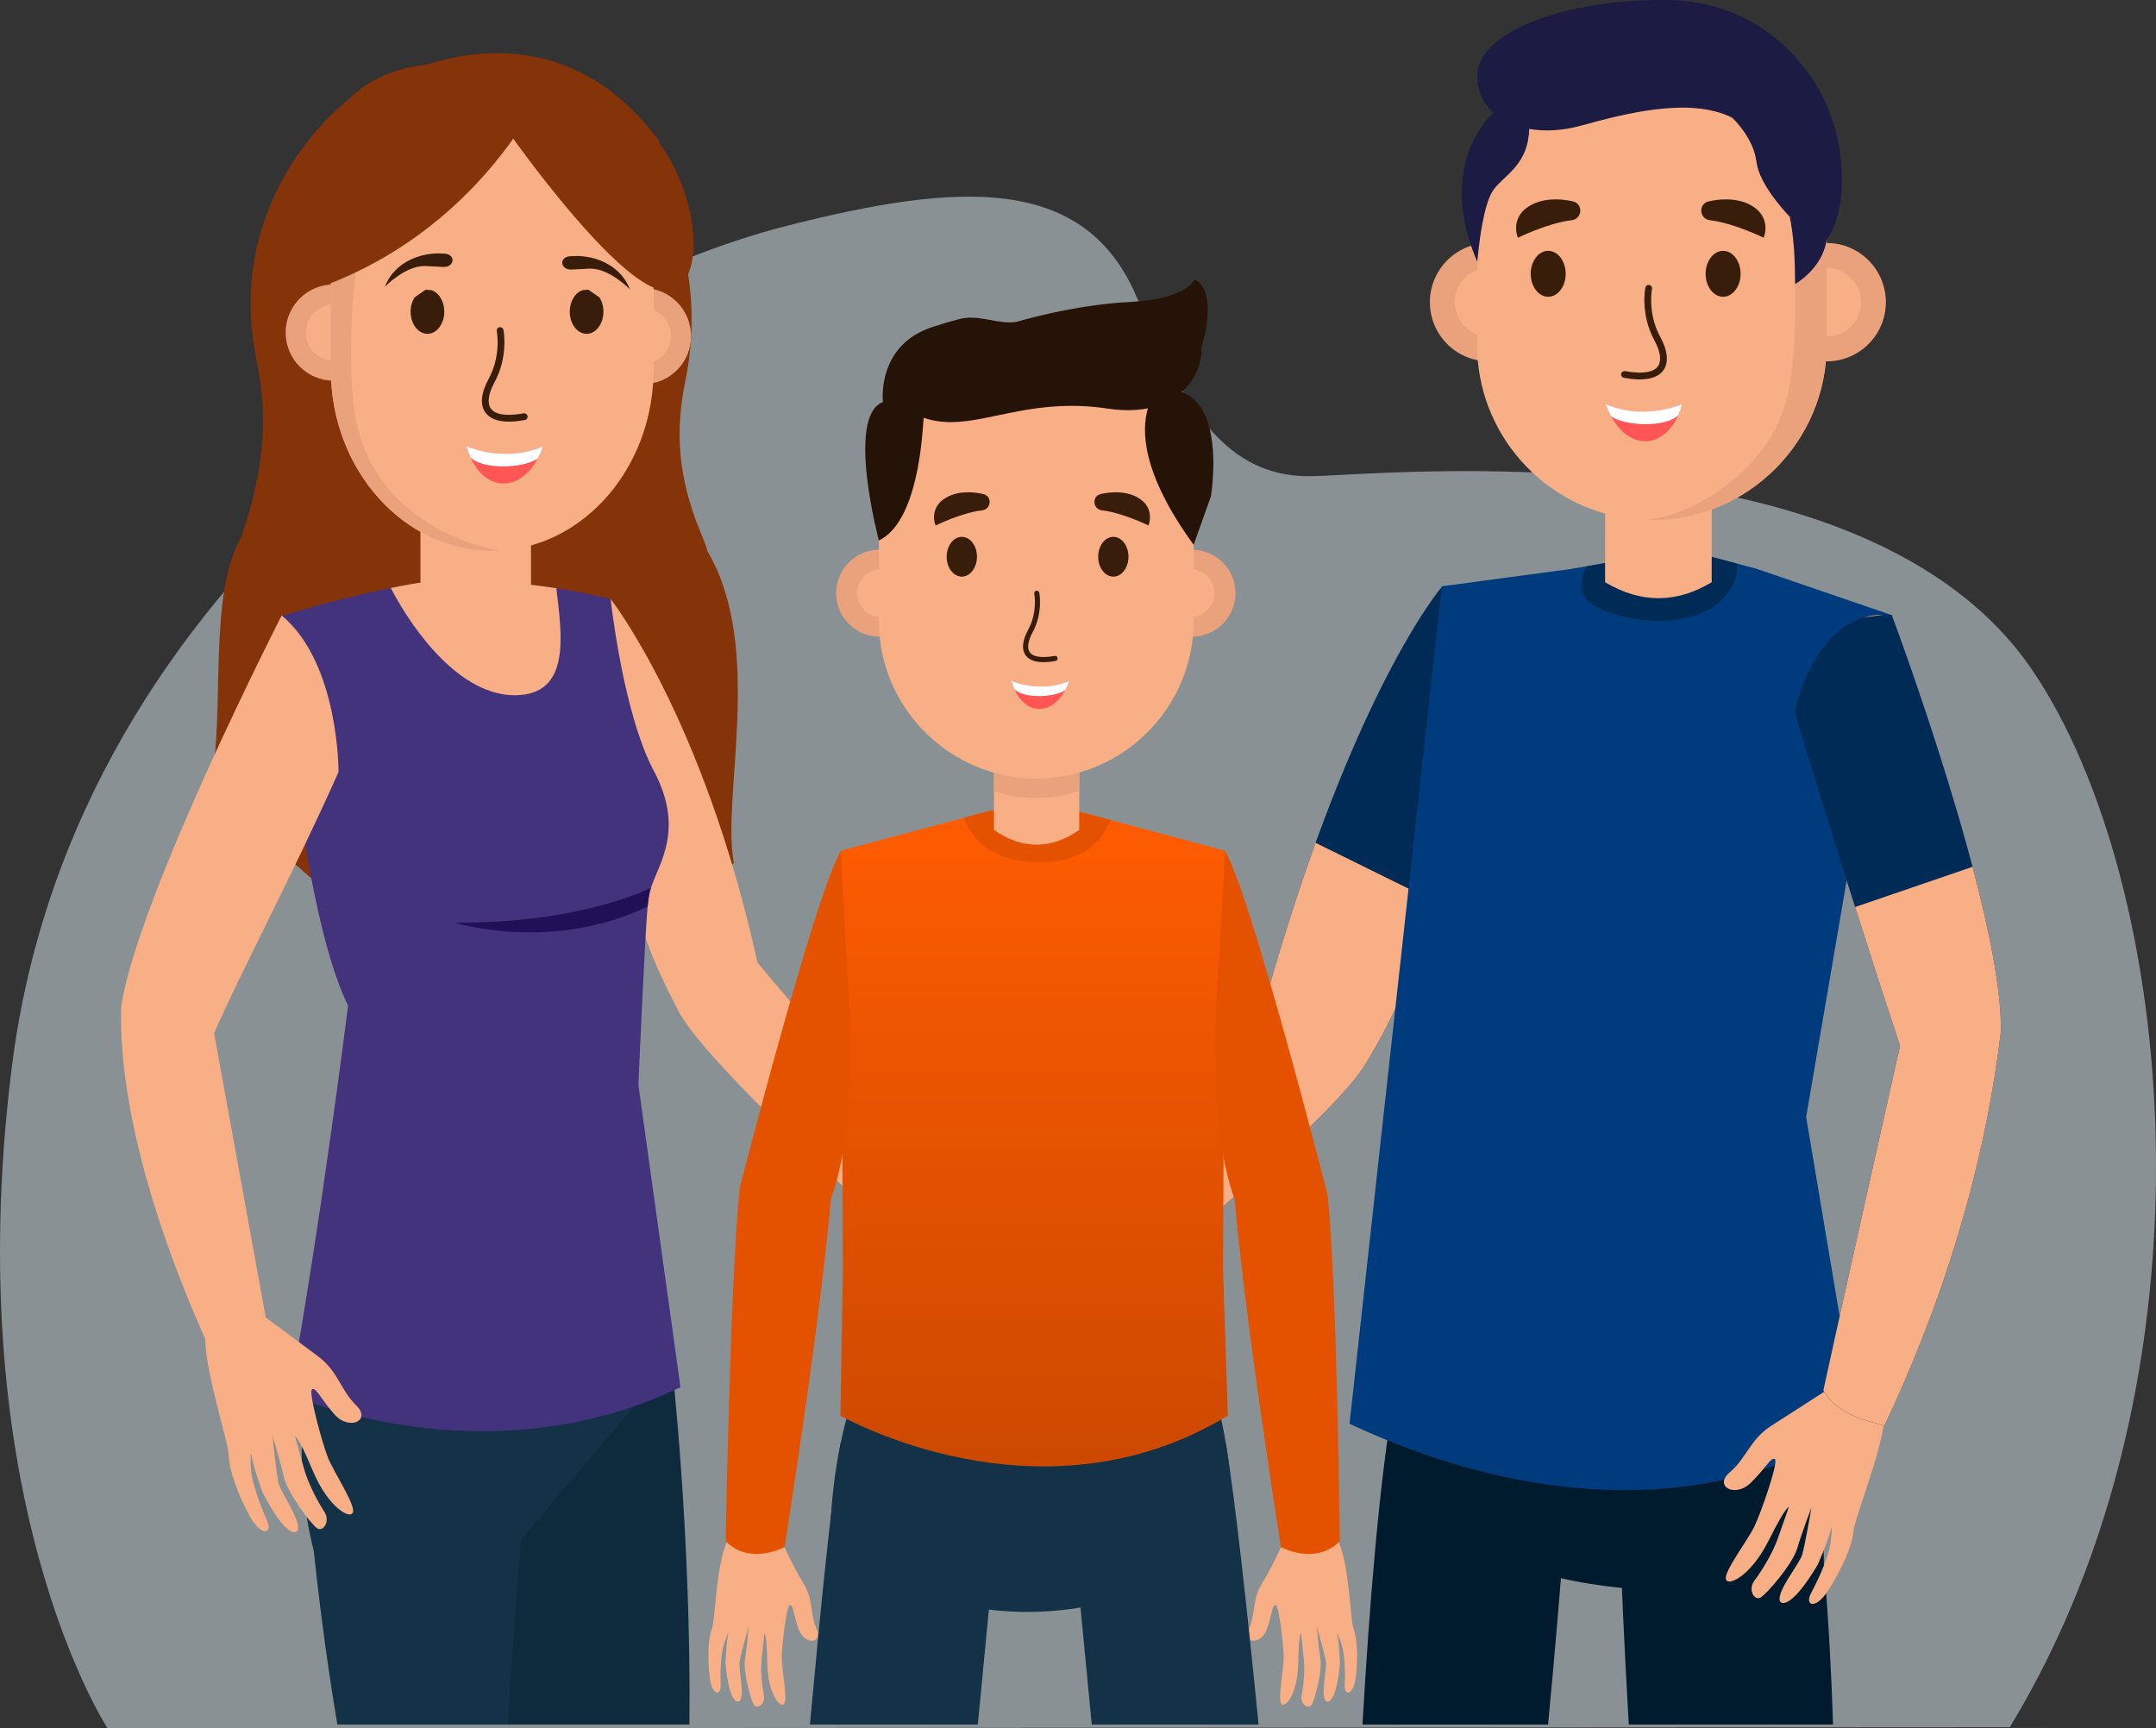 <svg width="570" height="457" viewBox="0 0 570 457" fill="none" xmlns="http://www.w3.org/2000/svg">
<rect x="0" y="0" width="570" height="457" fill="#333333" stroke="none"/>
<g opacity="0.5" clip-path="url(#clip0_2269_277)">
<path d="M28.449 457C28.449 457 -11.22 396.559 3.128 282.141C19.608 150.716 141.16 76.788 207.744 59.789C253.023 48.229 287.039 45.793 300.742 79.094C314.444 112.394 326.831 126.39 347.097 125.907C367.363 125.425 493.315 112.636 537.207 177.065C575.396 233.123 588.29 363.125 531.346 456.69L28.449 457Z" fill="#E1EFF8"/>
</g>
<path d="M82.034 360.182C79.727 372.394 77.711 392.796 83.872 413.309C83.872 413.309 126.854 423.992 157.083 399.972C176.863 384.255 177.794 365.86 177.557 360.182H82.034Z" fill="#133248"/>
<path fill-rule="evenodd" clip-rule="evenodd" d="M409.273 456C412.914 417.97 415.132 384.761 415.132 384.761C397.256 376.572 368.592 369.105 368.592 369.105C364.706 391.186 362.025 424.417 360.213 456H409.273Z" fill="#011B2E"/>
<path fill-rule="evenodd" clip-rule="evenodd" d="M484.614 456C483.776 429.68 481.783 401.354 477.608 376.968L427.743 384.761C427.743 384.761 427.995 411.398 430.615 456H484.614Z" fill="#011B2E"/>
<path fill-rule="evenodd" clip-rule="evenodd" d="M147.233 456C147.045 428.76 146.234 406.945 146.234 406.945L80.069 375.505C80.069 375.505 81.975 413.317 89.188 456H147.233Z" fill="#133248"/>
<path fill-rule="evenodd" clip-rule="evenodd" d="M182.271 456C182.787 405.605 177.557 360.182 177.557 360.182L137.755 407.081C136.429 423.196 135.24 439.534 134.192 456H182.271Z" fill="#0E2B3D"/>
<path d="M194.026 228.193C140.317 279.881 103.025 255.877 55.824 207.023C59.504 187.823 54.923 157.026 63.843 141.948C64.029 141.632 64.051 141.272 64.137 140.998C64.141 140.994 64.142 140.991 64.142 140.988C64.604 139.56 65.061 138.108 65.503 136.63C65.564 136.421 65.62 136.213 65.686 136C67.498 129.772 68.975 123.068 69.401 115.652C69.412 115.484 69.417 115.306 69.427 115.134C69.483 114.031 69.518 112.914 69.523 111.776C69.564 106.646 69.077 101.17 67.848 95.294C63.696 75.286 68.341 59.23 74.6 47.68C74.615 47.644 74.645 47.603 74.666 47.568C77.514 42.346 80.681 38.059 83.509 34.768C83.951 34.245 84.387 33.747 84.809 33.275C88.743 28.922 91.733 26.666 91.733 26.666L94.439 32.863L96.048 36.546L101.267 48.487L109.013 66.245L126.02 105.198L144.453 62.979L151.037 47.888L159.956 27.454C159.956 27.454 166.551 33.925 172.668 45.272C174.709 49.071 176.704 53.414 178.374 58.245C182.41 69.907 184.582 84.409 181.161 100.891C179.653 108.139 179.394 114.585 179.942 120.437C179.973 120.807 180.013 121.178 180.054 121.549C180.095 121.889 180.135 122.235 180.181 122.575C180.186 122.631 180.196 122.682 180.206 122.732C181.156 130.031 183.344 136.391 185.821 142.227C186.105 142.908 186.43 143.786 186.78 144.843C186.831 144.99 186.877 145.143 186.928 145.3C186.994 145.503 187.013 145.732 187.126 145.925C202.129 171.44 190.63 211.152 194.026 228.193Z" fill="#853309"/>
<path d="M200.272 254.553C185.881 189.344 161.445 158.41 161.445 158.41C157.523 224.193 171.296 252.012 179.459 267.494C187.622 282.975 244.349 333.25 244.349 333.25C247.182 327.966 251.489 323.718 255.999 321.779C255.999 321.779 236.087 297.935 228.935 288.952C221.783 279.968 200.272 254.553 200.272 254.553Z" fill="#F9AF86"/>
<path d="M253.796 321.667C253.796 321.667 260.393 321.822 265.98 323.237C271.567 324.652 278.303 326.549 281.732 327.485C285.856 328.611 283.172 332.577 277.384 331.33C271.595 330.084 270.264 329.826 270.264 329.826C270.264 329.826 290.786 340.071 294.799 344.751C298.463 349.023 286.866 343.94 277.038 340.269C277.038 340.269 295.141 353.607 294.869 357.422C294.513 362.429 272.632 346.207 272.632 346.207C272.632 346.207 286.989 360.57 285.035 362.047C282.854 363.696 266.361 350.79 266.361 350.79C266.361 350.79 275.352 361.53 273.707 362.046C270.453 363.067 247.081 344.565 243.991 331.287C243.991 331.287 250.529 322.258 253.796 321.667Z" fill="#F9AF86"/>
<path d="M274.575 336.076C274.575 336.076 270.07 345.865 260.602 349.104C260.602 349.104 270.661 350.393 274.575 336.076Z" fill="#FD896F"/>
<path d="M263.838 338.124C263.838 338.124 251.523 335.546 254.096 324.734C254.096 324.734 247.284 335.966 263.838 338.124Z" fill="#FD896F"/>
<path d="M179.903 366.815C127.64 391.848 76.599 368.676 76.599 368.676C84.79 323.913 92.022 265.889 92.022 265.889C78.487 238.348 74.079 162.977 74.079 162.977C82.449 160.452 86.406 159.367 95.995 157.087C98.7 156.442 101.187 155.906 103.31 155.473C107.655 154.59 110.464 154.154 110.464 154.154C123.531 152.702 137.052 153.984 146.882 155.504C146.949 155.516 147.016 155.523 147.083 155.535C155.706 156.882 161.445 158.41 161.445 158.41C161.445 158.41 164.674 188.465 172.854 203.83C181.035 219.195 174.27 228.2 172.094 234.756C171.676 236.015 171.397 237.735 171.22 239.695C170.45 247.956 168.787 286.889 168.787 286.889L179.903 366.815Z" fill="#43327C"/>
<path d="M136.179 183.83C122.001 183.919 109.703 167.695 103.31 155.473C107.655 154.59 110.464 154.154 110.464 154.154C123.531 152.702 137.052 153.984 146.882 155.504C146.949 155.516 147.016 155.523 147.083 155.535C148.51 167.702 151.104 183.733 136.179 183.83Z" fill="#F9AF86"/>
<path d="M172.092 234.759C171.675 236.012 171.395 237.735 171.22 239.693C145.881 251.95 120.135 243.969 120.135 243.969C153.826 244.227 172.092 234.759 172.092 234.759Z" fill="#211058"/>
<path d="M70.248 348.352C64.37 354.189 59.04 354.06 54.276 354.06C38.832 319.492 31.311 288.383 32.05 266.092C36.457 237.102 74.463 162.734 74.463 162.734C89.685 175.37 89.499 204.126 89.499 204.126C78.054 229.949 63.745 256.848 56.599 273.171L70.248 348.352Z" fill="#F9AF86"/>
<path d="M70.248 348.352C70.248 348.352 78.609 354.6 84.011 358.57C89.414 362.541 90.015 367.588 94.153 371.585C98.291 375.581 92.339 378.419 88.43 373.988C84.521 369.558 83.671 366.905 82.528 367.324C81.386 367.744 85.205 381.717 86.73 385.488C88.255 389.261 93.885 397.706 93.325 399.819C92.763 401.931 86.825 398.723 82.727 388.957C78.628 379.19 77.998 379.798 77.998 379.798C77.998 379.798 79.111 383.854 80.33 388.205C81.549 392.556 84.139 397.243 85.766 399.772C87.393 402.3 85.44 405.089 83.87 404.118C82.299 403.148 75.965 394.687 75.044 390.516C74.123 386.346 72.01 379.484 72.01 379.484C72.01 379.484 73.059 389.674 73.634 392.133C74.21 394.592 79.714 402.147 78.68 404.657C78.253 405.692 75.345 406.241 69.352 394.454C69.352 394.454 67.068 388.343 66.347 384.175C66.347 384.175 65.903 387.832 66.924 391.85C67.823 395.384 69.169 398.873 70.632 402.149C72.096 405.425 69.159 406.512 66.099 401.002C63.039 395.491 60.595 388.9 60.516 385.106C60.438 381.312 54.327 363.172 54.275 354.06L70.248 348.352Z" fill="#F9AF86"/>
<path d="M182.699 88.868C182.699 95.897 177.004 101.595 169.979 101.595C162.954 101.595 157.258 95.897 157.258 88.868C157.258 81.838 162.953 76.14 169.979 76.14C177.004 76.14 182.699 81.838 182.699 88.868Z" fill="#EAA27D"/>
<path d="M169.979 96.25C165.91 96.25 162.6 92.938 162.6 88.868C162.6 84.797 165.91 81.485 169.979 81.485C174.047 81.485 177.357 84.797 177.357 88.868C177.357 92.938 174.047 96.25 169.979 96.25Z" fill="#F9AF86"/>
<path d="M100.959 87.938C100.959 94.967 95.264 100.665 88.238 100.665C81.213 100.665 75.518 94.967 75.518 87.938C75.518 80.908 81.213 75.21 88.238 75.21C95.264 75.21 100.959 80.908 100.959 87.938Z" fill="#EAA27D"/>
<path d="M88.239 95.32C92.314 95.32 95.617 92.015 95.617 87.938C95.617 83.86 92.314 80.555 88.239 80.555C84.163 80.555 80.86 83.86 80.86 87.938C80.86 92.015 84.163 95.32 88.239 95.32Z" fill="#F9AF86"/>
<path d="M140.381 162.7C130.565 168.566 120.823 168.521 111.154 162.7V138.921H140.381V162.7Z" fill="#F9AF86"/>
<path d="M87.465 68.6V97.72C87.465 124.086 106.655 145.647 130.121 145.647C130.79 145.647 131.459 145.635 132.117 145.598C133.036 145.55 133.943 145.465 134.839 145.356H134.85C135.247 145.307 135.644 145.247 136.03 145.174H136.041C156.74 141.922 172.788 121.829 172.788 97.72V68.6C172.788 59.851 170.668 51.612 166.982 44.539C165.11 40.947 162.853 37.659 160.256 34.747C152.521 26.06 141.848 20.672 130.121 20.672C118.314 20.672 107.585 26.132 99.861 34.929C99.52 35.305 99.192 35.694 98.874 36.081C95.54 40.122 92.818 44.794 90.867 49.914C88.678 55.665 87.465 61.986 87.465 68.6Z" fill="#F9AF86"/>
<path d="M109.619 78.632C108.956 79.648 108.554 80.968 108.554 82.412C108.554 85.646 110.548 88.266 113.006 88.266C115.465 88.266 117.459 85.646 117.459 82.412C117.459 79.636 115.985 77.312 114.009 76.717C114.009 76.717 113.409 76.68 112.523 76.6" fill="#381E0A"/>
<path d="M158.471 78.632C159.134 79.648 159.536 80.968 159.536 82.412C159.536 85.646 157.542 88.266 155.084 88.266C152.625 88.266 150.632 85.646 150.632 82.412C150.632 79.636 152.105 77.312 154.081 76.717C154.081 76.717 154.681 76.68 155.567 76.6" fill="#381E0A"/>
<path d="M117.115 70.588C120.176 70.741 120.623 67.303 117.572 67.062C115.565 66.904 113.279 67.029 110.898 67.737C103.491 69.942 101.792 75.793 101.792 75.793C101.792 75.793 107.247 70.151 112.455 70.346C113.871 70.399 115.506 70.508 117.115 70.588Z" fill="#381E0A"/>
<path d="M151.174 71.273C148.112 71.426 147.665 67.988 150.716 67.747C152.723 67.59 155.009 67.713 157.39 68.422C164.797 70.627 166.496 76.478 166.496 76.478C166.496 76.478 161.041 70.836 155.833 71.031C154.417 71.084 152.782 71.193 151.174 71.273Z" fill="#381E0A"/>
<path d="M87.465 68.6V97.719C87.465 124.086 106.655 145.647 130.121 145.647C130.79 145.647 131.459 145.635 132.117 145.598C132.117 145.598 95.959 140.49 93.266 105C90.852 73.199 98.852 46.031 99.861 34.929C99.52 35.305 99.192 35.694 98.874 36.081C95.54 40.122 92.818 44.794 90.867 49.914C88.678 55.665 87.465 61.986 87.465 68.6Z" fill="#EAA27D"/>
<path d="M86.633 75.212C93.927 72.386 100.43 68.948 106.188 65.18H106.195C112.016 61.376 117.087 57.243 121.465 53.086C121.633 52.931 121.794 52.77 121.954 52.615C126.345 48.39 130.029 44.151 133.07 40.211C134.172 38.78 135.188 37.392 136.123 36.053C142.21 27.354 144.842 20.948 144.842 20.948C141.913 20.093 139.12 19.38 136.457 18.792C106.777 12.286 93.252 22.044 86.521 33.513C86.385 33.748 86.249 33.978 86.125 34.213C83.623 38.668 82.112 43.321 81.041 47.361C80.917 47.838 80.793 48.303 80.682 48.755C80.589 49.145 80.496 49.536 80.403 49.913C76.713 65.236 86.633 75.212 86.633 75.212Z" fill="#853309"/>
<path d="M133.761 33.96C133.761 33.96 134.858 35.54 136.723 38.091C138.124 40.001 139.944 42.456 142.056 45.198V45.204C143.705 47.336 145.531 49.646 147.453 52.013C150.344 55.56 153.477 59.24 156.635 62.634C156.769 62.78 156.902 62.926 157.035 63.066C163.307 69.766 169.629 75.318 174.271 76.562C180.829 78.326 184.038 71.213 183.239 61.499C183.074 59.474 182.738 57.342 182.218 55.153C181.831 53.523 181.349 51.866 180.759 50.21L180.753 50.204C179.979 48.008 179.034 45.8 177.899 43.63C171.164 30.686 157.942 19.175 137.065 20.413L133.761 33.96Z" fill="#853309"/>
<path d="M174.555 37.646C146.371 -0.773 105.775 16.254 89 29.57L119.845 26.455L174.555 37.646Z" fill="#853309"/>
<path d="M278.548 335.644C278.548 335.644 271.404 335.936 265.378 337.574C259.353 339.212 252.091 341.394 248.394 342.473C243.947 343.77 246.93 348.016 253.177 346.557C259.424 345.097 260.861 344.793 260.861 344.793C260.861 344.793 238.823 356.277 234.563 361.423C230.675 366.12 243.142 360.395 253.719 356.233C253.719 356.233 234.36 371.023 234.726 375.15C235.205 380.568 258.605 362.582 258.605 362.582C258.605 362.582 243.321 378.412 245.466 379.976C247.859 381.721 265.484 367.429 265.484 367.429C265.484 367.429 255.946 379.233 257.737 379.761C261.282 380.806 286.253 360.322 289.35 345.881C289.35 345.881 282.098 336.222 278.548 335.644Z" fill="#F9AF86"/>
<path d="M256.309 351.644C256.309 351.644 261.373 362.164 271.691 365.494C271.691 365.494 260.818 367.08 256.309 351.644Z" fill="#FD896F"/>
<path d="M267.979 353.66C267.979 353.66 281.271 350.636 278.28 338.972C278.28 338.972 285.871 351.011 267.979 353.66Z" fill="#FD896F"/>
<path d="M335.267 261.932C358.181 181.75 381.198 155.166 381.198 155.166C388.534 224.372 374.989 258.761 360.684 281.852C350.698 297.971 289 348.013 289 348.013C285.831 342.343 281.085 337.822 276.163 335.806C276.163 335.806 297.285 309.602 304.864 299.735C312.443 289.869 335.267 261.932 335.267 261.932Z" fill="#002B57"/>
<path d="M278.548 335.644C278.548 335.644 271.404 335.936 265.378 337.574C259.353 339.212 252.091 341.394 248.394 342.473C243.947 343.77 246.93 348.016 253.177 346.557C259.424 345.097 260.861 344.793 260.861 344.793C260.861 344.793 238.823 356.277 234.563 361.423C230.675 366.12 243.142 360.395 253.719 356.233C253.719 356.233 234.36 371.023 234.726 375.15C235.205 380.568 258.605 362.582 258.605 362.582C258.605 362.582 243.321 378.412 245.466 379.976C247.859 381.721 265.484 367.429 265.484 367.429C265.484 367.429 255.946 379.233 257.737 379.761C261.282 380.806 286.253 360.322 289.35 345.881C289.35 345.881 282.098 336.222 278.548 335.644Z" fill="#F9AF86"/>
<path d="M256.309 351.644C256.309 351.644 261.373 362.164 271.691 365.494C271.691 365.494 260.818 367.08 256.309 351.644Z" fill="#F9AF86"/>
<path d="M267.979 353.66C267.979 353.66 281.271 350.636 278.28 338.972C278.28 338.972 285.871 351.011 267.979 353.66Z" fill="#F9AF86"/>
<path fill-rule="evenodd" clip-rule="evenodd" d="M347.814 222.859L376.5 237L382.847 175.952C385.665 231.509 373.478 261.199 360.684 281.852C350.698 297.971 289 348.013 289 348.013C285.831 342.343 281.085 337.822 276.163 335.806C276.163 335.806 297.285 309.602 304.864 299.735C312.443 289.869 335.267 261.932 335.267 261.932C339.494 247.14 343.725 234.172 347.814 222.859Z" fill="#F9AF86"/>
<path d="M474.298 360.257C474.298 360.257 482.241 388.366 482.162 413.422C482.162 413.422 443.277 430.446 393.811 411.635C373.582 403.942 363.31 381.385 370.558 360.983C370.644 360.742 370.73 360.5 370.818 360.257C370.818 360.257 434.074 357.66 474.298 360.257Z" fill="#011B2E"/>
<path d="M477.507 295.37L491.233 376.97C447.393 404.028 396.552 395.088 356.787 376.472L369.951 257.036L370.732 249.945L370.804 249.3L371.596 242.103L371.997 238.476L372.778 231.421L373.885 221.389L374.652 214.369L381.195 155.017L406.903 151.578L408.964 151.299L414.812 150.527L419.563 149.714L426.808 148.47C432.524 147.489 435.108 147.047 440.89 147.047C445.134 147.047 448.362 146.732 452.581 147.261L459.114 148.993L464.419 150.4L466.242 151.03L500.214 162.672L489.325 226.316L488.132 233.265L486.228 244.419L485.045 251.322L485.04 251.352L482.949 263.609V263.614L482.867 264.076L481.68 270.999L477.507 295.37Z" fill="#003C7D"/>
<path d="M455.607 158.171C445.961 168.477 422.782 163.444 419.228 158.171C417.198 155.164 418.269 151.934 419.563 149.714L426.808 148.47C432.524 147.489 435.108 147.047 440.89 147.047C445.134 147.047 448.362 146.732 452.581 147.261L459.114 148.993C459.526 151.67 458.769 154.793 455.607 158.171Z" fill="#002B57"/>
<path d="M482.751 367.694C482.751 367.694 473.99 373.367 468.333 376.966C462.677 380.564 461.739 385.56 457.342 389.27C452.945 392.979 458.694 396.211 462.891 392.052C467.088 387.894 468.114 385.304 469.226 385.799C470.338 386.294 465.591 399.98 463.816 403.64C462.041 407.302 455.858 415.35 456.275 417.495C456.694 419.641 462.834 416.839 467.578 407.37C472.322 397.901 472.91 398.549 472.91 398.549C472.91 398.549 471.528 402.521 470.02 406.78C468.511 411.04 465.613 415.543 463.82 417.956C462.028 420.37 463.789 423.283 465.421 422.42C467.054 421.558 473.94 413.541 475.139 409.441C476.337 405.343 478.906 398.638 478.906 398.638C478.906 398.638 477.176 408.735 476.437 411.149C475.698 413.564 469.699 420.732 470.563 423.306C470.919 424.368 473.784 425.111 480.554 413.752C480.554 413.752 483.242 407.809 484.242 403.698C484.242 403.698 484.439 407.377 483.15 411.317C482.017 414.783 480.44 418.174 478.761 421.344C477.081 424.515 479.937 425.797 483.36 420.504C486.783 415.211 489.664 408.798 489.996 405.019C490.328 401.238 497.642 383.55 498.305 374.461L482.751 367.694Z" fill="#F9AF86"/>
<path d="M492.676 319.624C486.844 345.715 482.044 367.671 482.044 367.671C485.497 373.55 491.837 375.277 498.209 376.968C517.486 336.033 525.59 300.758 528.99 272.902C529.621 241.393 500.177 162.691 500.177 162.691C480.087 160.321 474.453 188.301 474.453 188.301C488.271 234.139 502.117 275.881 502.331 276.534C501.347 280.909 497.648 297.383 492.676 319.624Z" fill="#002B57"/>
<path fill-rule="evenodd" clip-rule="evenodd" d="M497.938 162.549C496.111 162.536 494.415 162.783 492.841 163.238L497.938 162.549ZM490.448 239.833C496.887 260.062 501.608 274.348 502.257 276.31C502.298 276.435 502.323 276.51 502.331 276.534C501.347 280.909 497.648 297.383 492.676 319.624C486.844 345.715 482.044 367.671 482.044 367.671C485.497 373.55 491.837 375.277 498.209 376.968C517.486 336.033 525.59 300.758 528.99 272.902C529.205 262.157 525.923 245.925 521.504 229.197L490.448 239.833Z" fill="#F9AF86"/>
<path d="M467.304 79.9C467.304 88.542 474.306 95.548 482.943 95.548C491.58 95.548 498.582 88.542 498.582 79.9C498.582 71.258 491.58 64.253 482.943 64.253C474.306 64.253 467.304 71.258 467.304 79.9Z" fill="#EAA27D"/>
<path d="M482.943 88.977C487.944 88.977 492.014 84.905 492.014 79.9C492.014 74.896 487.944 70.824 482.943 70.824C477.941 70.824 473.871 74.896 473.871 79.9C473.871 84.905 477.941 88.977 482.943 88.977Z" fill="#F9AF86"/>
<path d="M395.577 95.432C404.149 94.378 410.245 86.57 409.192 77.992C408.138 69.415 400.335 63.316 391.762 64.37C383.189 65.424 377.094 73.232 378.147 81.809C379.201 90.387 387.004 96.486 395.577 95.432Z" fill="#EAA27D"/>
<path d="M393.669 88.977C398.672 88.977 402.741 84.905 402.741 79.9C402.741 74.896 398.672 70.824 393.669 70.824C388.667 70.824 384.598 74.896 384.598 79.9C384.598 84.905 388.668 88.977 393.669 88.977Z" fill="#F9AF86"/>
<path d="M424.355 153.947C433.819 159.603 443.212 159.56 452.534 153.947L452.534 131.02H424.355V153.947Z" fill="#F9AF86"/>
<path d="M390.527 63.219V91.296C390.527 114.541 407.902 133.914 430.304 137.049H430.315C430.736 137.119 431.169 137.178 431.601 137.225H431.613C432.583 137.33 433.566 137.412 434.559 137.458C435.273 137.494 435.986 137.506 436.71 137.506C462.118 137.506 482.895 116.717 482.895 91.296V63.219C482.895 56.843 481.585 50.748 479.211 45.203C477.107 40.266 474.161 35.762 470.548 31.866C462.118 22.741 450.052 17.009 436.71 17.009C424.013 17.009 412.461 22.203 404.09 30.579C401.284 33.388 398.829 36.557 396.806 40.02C392.819 46.841 390.527 54.784 390.527 63.219Z" fill="#F9AF86"/>
<path d="M434.608 137.458C435.321 137.494 436.034 137.506 436.759 137.506C462.166 137.506 482.943 116.717 482.943 91.296V63.219C482.943 56.843 481.633 50.748 479.26 45.203C476.898 44.01 474.244 43.53 471.251 43.916H472.221C472.221 43.916 478.278 89.693 471.251 109.042C464.855 126.602 445.189 137.178 434.608 137.458Z" fill="#EAA27D"/>
<path d="M450.931 72.398C450.931 75.753 453 78.472 455.553 78.472C458.105 78.472 460.174 75.753 460.174 72.398C460.174 69.044 458.105 66.325 455.553 66.325C453 66.325 450.931 69.044 450.931 72.398Z" fill="#381E0A"/>
<path d="M404.687 72.398C404.687 75.753 406.756 78.472 409.308 78.472C411.861 78.472 413.931 75.753 413.931 72.398C413.931 69.044 411.861 66.325 409.308 66.325C406.756 66.325 404.687 69.044 404.687 72.398Z" fill="#381E0A"/>
<path d="M451.543 53.305C451.543 53.305 459.728 50.993 464.701 55.569C466.701 57.409 467.28 60.339 466.271 62.864C466.271 62.864 458.311 58.938 452.061 58.233C449.391 57.932 448.902 54.196 451.449 53.336C451.48 53.325 451.512 53.315 451.543 53.305Z" fill="#381E0A"/>
<path d="M416.032 53.305C416.032 53.305 407.848 50.993 402.875 55.569C400.874 57.409 400.296 60.339 401.305 62.864C401.305 62.864 409.264 58.938 415.514 58.233C418.185 57.932 418.674 54.196 416.127 53.336C416.096 53.325 416.064 53.315 416.032 53.305Z" fill="#381E0A"/>
<path d="M387.177 58.456C387.81 61.765 388.897 65.361 390.574 69.239C390.574 69.239 390.944 64.364 391.858 59.394C392.532 55.737 393.506 52.028 394.849 50.182C396.336 48.127 398.784 46.442 400.814 43.921C402.664 41.633 404.163 38.658 404.288 34.088C408.36 34.799 413.023 34.572 417.8 33.27C429.275 30.139 446.631 25.456 457.934 31.113C457.934 31.113 463.582 36.257 464.382 42.828C464.388 42.876 464.394 42.918 464.4 42.965C465.164 48.587 471.421 55.487 473.176 57.321L473.182 57.327C473.266 57.745 473.343 58.163 473.415 58.581C474.526 64.896 474.562 70.63 474.58 75.105C474.58 75.105 481.899 71.067 482.944 63.217C482.944 63.217 485.798 60.015 486.699 52.416C487.148 48.611 487.112 43.706 485.977 37.553C485.78 36.49 485.535 35.414 485.243 34.333C485.171 34.064 485.099 33.801 485.022 33.532C484.723 32.511 484.389 31.489 484.001 30.462C482.043 25.181 478.962 19.87 474.771 15.199C467.128 6.656 455.802 0.234 440.93 0.013C421.209 -0.28 403.273 4.356 395.154 11.483C392.282 14.004 390.634 16.836 390.574 19.87C390.55 21.143 390.688 22.343 390.974 23.467C391.601 25.982 392.95 28.114 394.849 29.811C394.849 29.811 390.902 33.168 388.425 39.829C386.705 44.453 385.684 50.666 387.177 58.456Z" fill="#1B1B43"/>
<path d="M219.434 409.819C219.36 386.447 225.141 370.765 225.141 370.765C262.661 368.343 321.664 370.765 321.664 370.765C321.746 370.992 321.826 371.218 321.906 371.443C321.906 371.443 327.97 392.781 324.421 409.819C287.918 432.44 252.742 430.947 219.434 409.819Z" fill="#133248"/>
<path d="M324.617 374.311C274.879 404.529 222.188 374.311 222.188 374.311L222.838 335.621L222.351 224.952L254.815 216.23L258.876 215.138C263.536 213.884 268.313 213.279 273.09 213.259C277.867 213.279 282.644 213.884 287.299 215.138L293.574 216.825L323.83 224.952L323.343 335.621L324.617 374.311Z" fill="url(#paint0_linear_2269_277)"/>
<path d="M293.574 216.825C292.092 220.853 287.722 228.042 274.879 228.042C260.502 228.042 256.115 219.827 254.815 216.23L258.876 215.138C263.536 213.884 268.313 213.279 273.09 213.259C277.867 213.279 282.644 213.884 287.299 215.138L293.574 216.825Z" fill="#E45200"/>
<path d="M339.127 408.132C339.127 408.132 336.404 414.244 333.696 418.592C330.988 422.939 331.99 426.69 330.186 430.698C328.383 434.705 333.408 435.032 334.926 430.781C336.445 426.53 336.297 424.407 337.226 424.381C338.155 424.354 339.402 435.349 339.388 438.456C339.374 441.564 337.772 449.151 338.767 450.49C339.763 451.829 343.068 447.871 343.21 439.782C343.352 431.693 343.971 431.945 343.971 431.945C343.971 431.945 344.33 435.137 344.697 438.569C345.064 442.001 344.554 446.06 344.116 448.315C343.677 450.569 345.852 451.994 346.691 450.86C347.531 449.727 349.628 441.93 349.101 438.711C348.573 435.492 348.13 430.025 348.13 430.025C348.13 430.025 350.271 437.55 350.558 439.458C350.846 441.365 349.081 448.284 350.525 449.772C351.121 450.385 353.339 449.95 354.253 439.89C354.253 439.89 354.143 434.909 353.475 431.747C353.475 431.747 354.825 434.216 355.238 437.356C355.601 440.117 355.634 442.973 355.524 445.712C355.413 448.45 357.803 448.389 358.414 443.613C359.024 438.837 358.892 433.469 357.874 430.756C356.855 428.042 356.79 412.923 353.512 406.964L339.127 408.132Z" fill="#F9AF86"/>
<path d="M321.698 262.362C321.698 262.362 319.15 297.511 326.396 317.047C326.396 317.047 328.384 343.482 338.638 409.057C338.638 409.057 347.714 414.079 354.214 407.527C354.214 407.527 353.479 338.819 350.973 315.908C350.973 315.908 330.587 235.877 323.83 224.952C323.83 224.952 322.995 243.788 321.698 262.362Z" fill="#E45200"/>
<path d="M206.938 408.132C206.938 408.132 209.662 414.244 212.37 418.592C215.078 422.939 214.075 426.69 215.879 430.698C217.683 434.705 212.657 435.032 211.139 430.781C209.621 426.53 209.769 424.407 208.839 424.381C207.91 424.354 206.663 435.349 206.677 438.456C206.691 441.564 208.294 449.151 207.298 450.49C206.302 451.829 202.998 447.871 202.856 439.782C202.713 431.693 202.095 431.945 202.095 431.945C202.095 431.945 201.736 435.137 201.369 438.569C201.001 442.001 201.512 446.06 201.95 448.315C202.388 450.569 200.214 451.994 199.374 450.86C198.534 449.727 196.438 441.93 196.965 438.711C197.492 435.492 197.936 430.025 197.936 430.025C197.936 430.025 195.795 437.55 195.507 439.458C195.219 441.365 196.985 448.284 195.54 449.772C194.945 450.385 192.726 449.95 191.812 439.89C191.812 439.89 191.922 434.909 192.591 431.747C192.591 431.747 191.241 434.216 190.828 437.356C190.464 440.117 190.431 442.973 190.542 445.712C190.653 448.45 188.262 448.389 187.651 443.613C187.041 438.837 187.173 433.469 188.191 430.756C189.21 428.042 189.276 412.923 192.554 406.964L206.938 408.132Z" fill="#F9AF86"/>
<path d="M224.368 262.362C224.368 262.362 226.916 297.511 219.67 317.047C219.67 317.047 217.682 343.482 207.427 409.057C207.427 409.057 198.352 414.079 191.851 407.527C191.851 407.527 193.082 336.943 195.589 314.032C195.589 314.032 215.593 235.877 222.351 224.952C222.351 224.952 223.07 243.788 224.368 262.362Z" fill="#E45200"/>
<path d="M315.139 145.345H313.844V168.35H315.139C321.462 168.35 326.635 163.174 326.635 156.848C326.635 150.522 321.462 145.345 315.139 145.345Z" fill="#EAA27D"/>
<path d="M314.806 150.573H313.844V163.122H314.806C318.255 163.122 321.077 160.299 321.077 156.848C321.077 153.397 318.255 150.573 314.806 150.573Z" fill="#F9AF86"/>
<path d="M232.547 145.345H233.841V168.35H232.547C226.224 168.35 221.051 163.174 221.051 156.848C221.051 150.522 226.224 145.345 232.547 145.345Z" fill="#EAA27D"/>
<path d="M232.879 150.573H233.841V163.122H232.879C229.43 163.122 226.609 160.299 226.609 156.848C226.609 153.397 229.43 150.573 232.879 150.573Z" fill="#F9AF86"/>
<path d="M285.324 219.471C277.8 224.636 270.289 224.652 262.789 219.471V195.346H285.324V219.471Z" fill="#F9AF86"/>
<path d="M262.789 204.31V209.212C262.789 209.212 272.803 213.206 285.324 209.212V204.31H262.789Z" fill="#EAA27D"/>
<path d="M310.213 109.152C308.195 105.607 305.671 102.374 302.751 99.549C295.257 92.362 285.112 87.925 273.967 87.925C261.063 87.925 249.489 93.887 241.834 103.179C241.834 103.179 241.833 103.187 241.833 103.189C235.92 110.382 232.359 119.574 232.359 129.559V164.218C232.359 186.311 249.792 204.526 271.573 205.779C271.594 205.782 271.617 205.787 271.638 205.789C272.411 205.832 273.184 205.854 273.967 205.854C285.412 205.854 295.815 201.17 303.363 193.629C310.9 186.077 315.581 175.668 315.581 164.217V129.562C315.581 122.161 313.627 115.2 310.213 109.152Z" fill="#F9AF86"/>
<path d="M317.779 91.42C317.753 91.522 317.723 91.623 317.692 91.725C317.758 94.64 316.931 97.79 315.113 100.563C311.616 105.876 304.453 109.797 292.843 108.04C274.232 105.226 262.384 111.499 251.652 111.616C250.82 111.616 249.992 111.585 249.16 111.514H249.129C247.484 111.362 245.84 111.042 244.21 110.463C244.21 110.463 244.195 110.686 244.159 111.077C243.819 115.11 242.72 137.919 232.359 142.923C232.359 142.923 223.665 110.346 233.275 106.379C233.326 106.343 233.382 106.328 233.427 106.308C233.427 106.308 233.133 103.936 233.732 100.766C234.265 97.901 235.529 94.391 238.377 91.405C240.301 89.398 242.936 87.631 246.55 86.447C248.906 85.685 251.231 85.005 253.515 84.395C253.566 84.38 253.586 84.38 253.586 84.38C258.84 82.963 263.912 85.965 268.831 85.086C268.831 85.086 283.517 80.616 298.655 79.854C313.789 79.092 315.87 73.901 315.87 73.901C315.87 73.901 322.124 76.009 317.779 91.42Z" fill="#241306"/>
<path d="M315.574 144.046C301.826 125.152 301.742 113.755 303.488 107.971C304.488 104.664 306.098 103.188 306.098 103.188C314.76 101.883 318.761 107.446 320.168 115.06C321.083 119.996 320.896 125.814 320.168 131.173" fill="#241306"/>
<path d="M290.336 147.21C290.336 150.116 292.128 152.471 294.339 152.471C296.551 152.471 298.343 150.116 298.343 147.21C298.343 144.304 296.551 141.95 294.339 141.95C292.128 141.95 290.336 144.305 290.336 147.21Z" fill="#381E0A"/>
<path d="M250.28 147.21C250.28 150.116 252.072 152.471 254.283 152.471C256.494 152.471 258.287 150.116 258.287 147.21C258.287 144.304 256.494 141.95 254.283 141.95C252.072 141.95 250.28 144.305 250.28 147.21Z" fill="#381E0A"/>
<path d="M290.867 130.671C290.867 130.671 297.956 128.669 302.264 132.632C303.996 134.226 304.497 136.764 303.623 138.951C303.623 138.951 296.729 135.551 291.315 134.94C289.002 134.68 288.579 131.443 290.784 130.698C290.811 130.689 290.839 130.68 290.867 130.671Z" fill="#381E0A"/>
<path d="M260.107 130.671C260.107 130.671 253.017 128.669 248.71 132.632C246.977 134.226 246.476 136.764 247.35 138.951C247.35 138.951 254.245 135.551 259.658 134.94C261.972 134.68 262.395 131.443 260.189 130.698C260.162 130.689 260.135 130.68 260.107 130.671Z" fill="#381E0A"/>
<path d="M132.238 86.498C132.17 86.496 132.103 86.502 132.037 86.515C131.552 86.614 131.238 87.086 131.336 87.572C131.336 87.572 132.611 93.919 129.149 100.257C128.263 101.881 127.671 103.463 127.474 104.947C127.276 106.432 127.485 107.854 128.27 108.996C129.055 110.138 130.374 110.919 132.11 111.265C133.847 111.611 136.028 111.56 138.757 111.065C138.991 111.023 139.199 110.889 139.335 110.693C139.471 110.497 139.523 110.255 139.48 110.021C139.391 109.534 138.925 109.211 138.438 109.299C135.856 109.767 133.874 109.788 132.46 109.506C131.046 109.224 130.226 108.675 129.748 107.98C129.27 107.284 129.094 106.363 129.251 105.184C129.407 104.004 129.911 102.602 130.722 101.117C134.514 94.172 133.094 87.215 133.094 87.215C133.011 86.806 132.656 86.508 132.238 86.498Z" fill="#381E0A"/>
<path d="M123.32 117.999C126.991 131.042 138.961 131.205 143.578 117.999C137.176 120.833 129.623 120.477 123.32 117.999Z" fill="#FF5555"/>
<path d="M123.32 117.999C123.628 119.091 123.994 120.091 124.409 121.002C127.834 124.219 138.132 123.887 142.14 121.283C142.673 120.299 143.156 119.206 143.578 117.999C137.176 120.833 129.623 120.477 123.32 117.999Z" fill="white"/>
<path d="M274.121 156.188C274.07 156.187 274.019 156.191 273.969 156.201C273.602 156.276 273.365 156.633 273.439 157.001C273.439 157.001 274.403 161.803 271.784 166.598C271.113 167.827 270.666 169.023 270.517 170.147C270.367 171.27 270.525 172.346 271.119 173.21C271.713 174.074 272.71 174.664 274.024 174.926C275.338 175.188 276.989 175.15 279.053 174.775C279.23 174.743 279.388 174.642 279.491 174.494C279.593 174.346 279.633 174.163 279.6 173.985C279.533 173.617 279.18 173.372 278.812 173.439C276.858 173.793 275.359 173.809 274.289 173.596C273.219 173.382 272.599 172.967 272.237 172.441C271.876 171.915 271.743 171.218 271.861 170.326C271.98 169.433 272.361 168.373 272.974 167.249C275.843 161.995 274.769 156.731 274.769 156.731C274.706 156.421 274.437 156.196 274.121 156.188Z" fill="#381E0A"/>
<path d="M267.374 180.021C270.152 189.889 279.208 190.013 282.701 180.021C277.857 182.165 272.143 181.896 267.374 180.021Z" fill="#FF5555"/>
<path d="M267.374 180.021C267.607 180.848 267.884 181.604 268.198 182.293C270.789 184.727 278.58 184.476 281.613 182.506C282.016 181.761 282.382 180.934 282.701 180.021C277.857 182.165 272.143 181.896 267.374 180.021Z" fill="white"/>
<path d="M435.852 75.334C435.919 75.332 435.987 75.338 436.053 75.351C436.538 75.45 436.851 75.923 436.753 76.408C436.753 76.408 435.479 82.755 438.94 89.094C439.827 90.718 440.419 92.299 440.616 93.784C440.813 95.268 440.604 96.69 439.819 97.832C439.035 98.974 437.716 99.755 435.979 100.101C434.243 100.447 432.061 100.396 429.333 99.901C429.098 99.859 428.89 99.725 428.755 99.529C428.619 99.333 428.567 99.091 428.61 98.857C428.698 98.37 429.165 98.047 429.652 98.135C432.234 98.604 434.215 98.624 435.629 98.342C437.043 98.06 437.864 97.511 438.341 96.816C438.819 96.121 438.996 95.199 438.839 94.02C438.682 92.84 438.179 91.438 437.368 89.953C433.576 83.008 434.995 76.052 434.995 76.052C435.078 75.642 435.434 75.344 435.852 75.334Z" fill="#381E0A"/>
<path d="M444.769 106.836C441.098 119.878 429.128 120.042 424.511 106.836C430.913 109.669 438.467 109.313 444.769 106.836Z" fill="#FF5555"/>
<path d="M444.769 106.836C444.462 107.928 444.095 108.927 443.681 109.838C440.256 113.055 429.958 112.723 425.95 110.119C425.417 109.135 424.933 108.042 424.511 106.836C430.913 109.669 438.467 109.313 444.769 106.836Z" fill="white"/>
<path fill-rule="evenodd" clip-rule="evenodd" d="M288.637 456H332.748C329.603 424.427 326.502 396.252 324.13 381.883C281.031 390.239 285.099 419.233 285.099 419.233L288.637 456Z" fill="#133248"/>
<path fill-rule="evenodd" clip-rule="evenodd" d="M258.514 456L262.052 419.233C262.052 419.233 265.319 390.079 222.22 381.724C219.847 396.101 217.038 424.359 214.122 456H258.514Z" fill="#133248"/>
<defs>
<linearGradient id="paint0_linear_2269_277" x1="273.403" y1="213.259" x2="273.403" y2="387.741" gradientUnits="userSpaceOnUse">
<stop stop-color="#FF5C01"/>
<stop offset="1" stop-color="#CC4900"/>
</linearGradient>
<clipPath id="clip0_2269_277">
<rect width="570" height="405" fill="white" transform="translate(0 52)"/>
</clipPath>
</defs>
</svg>
